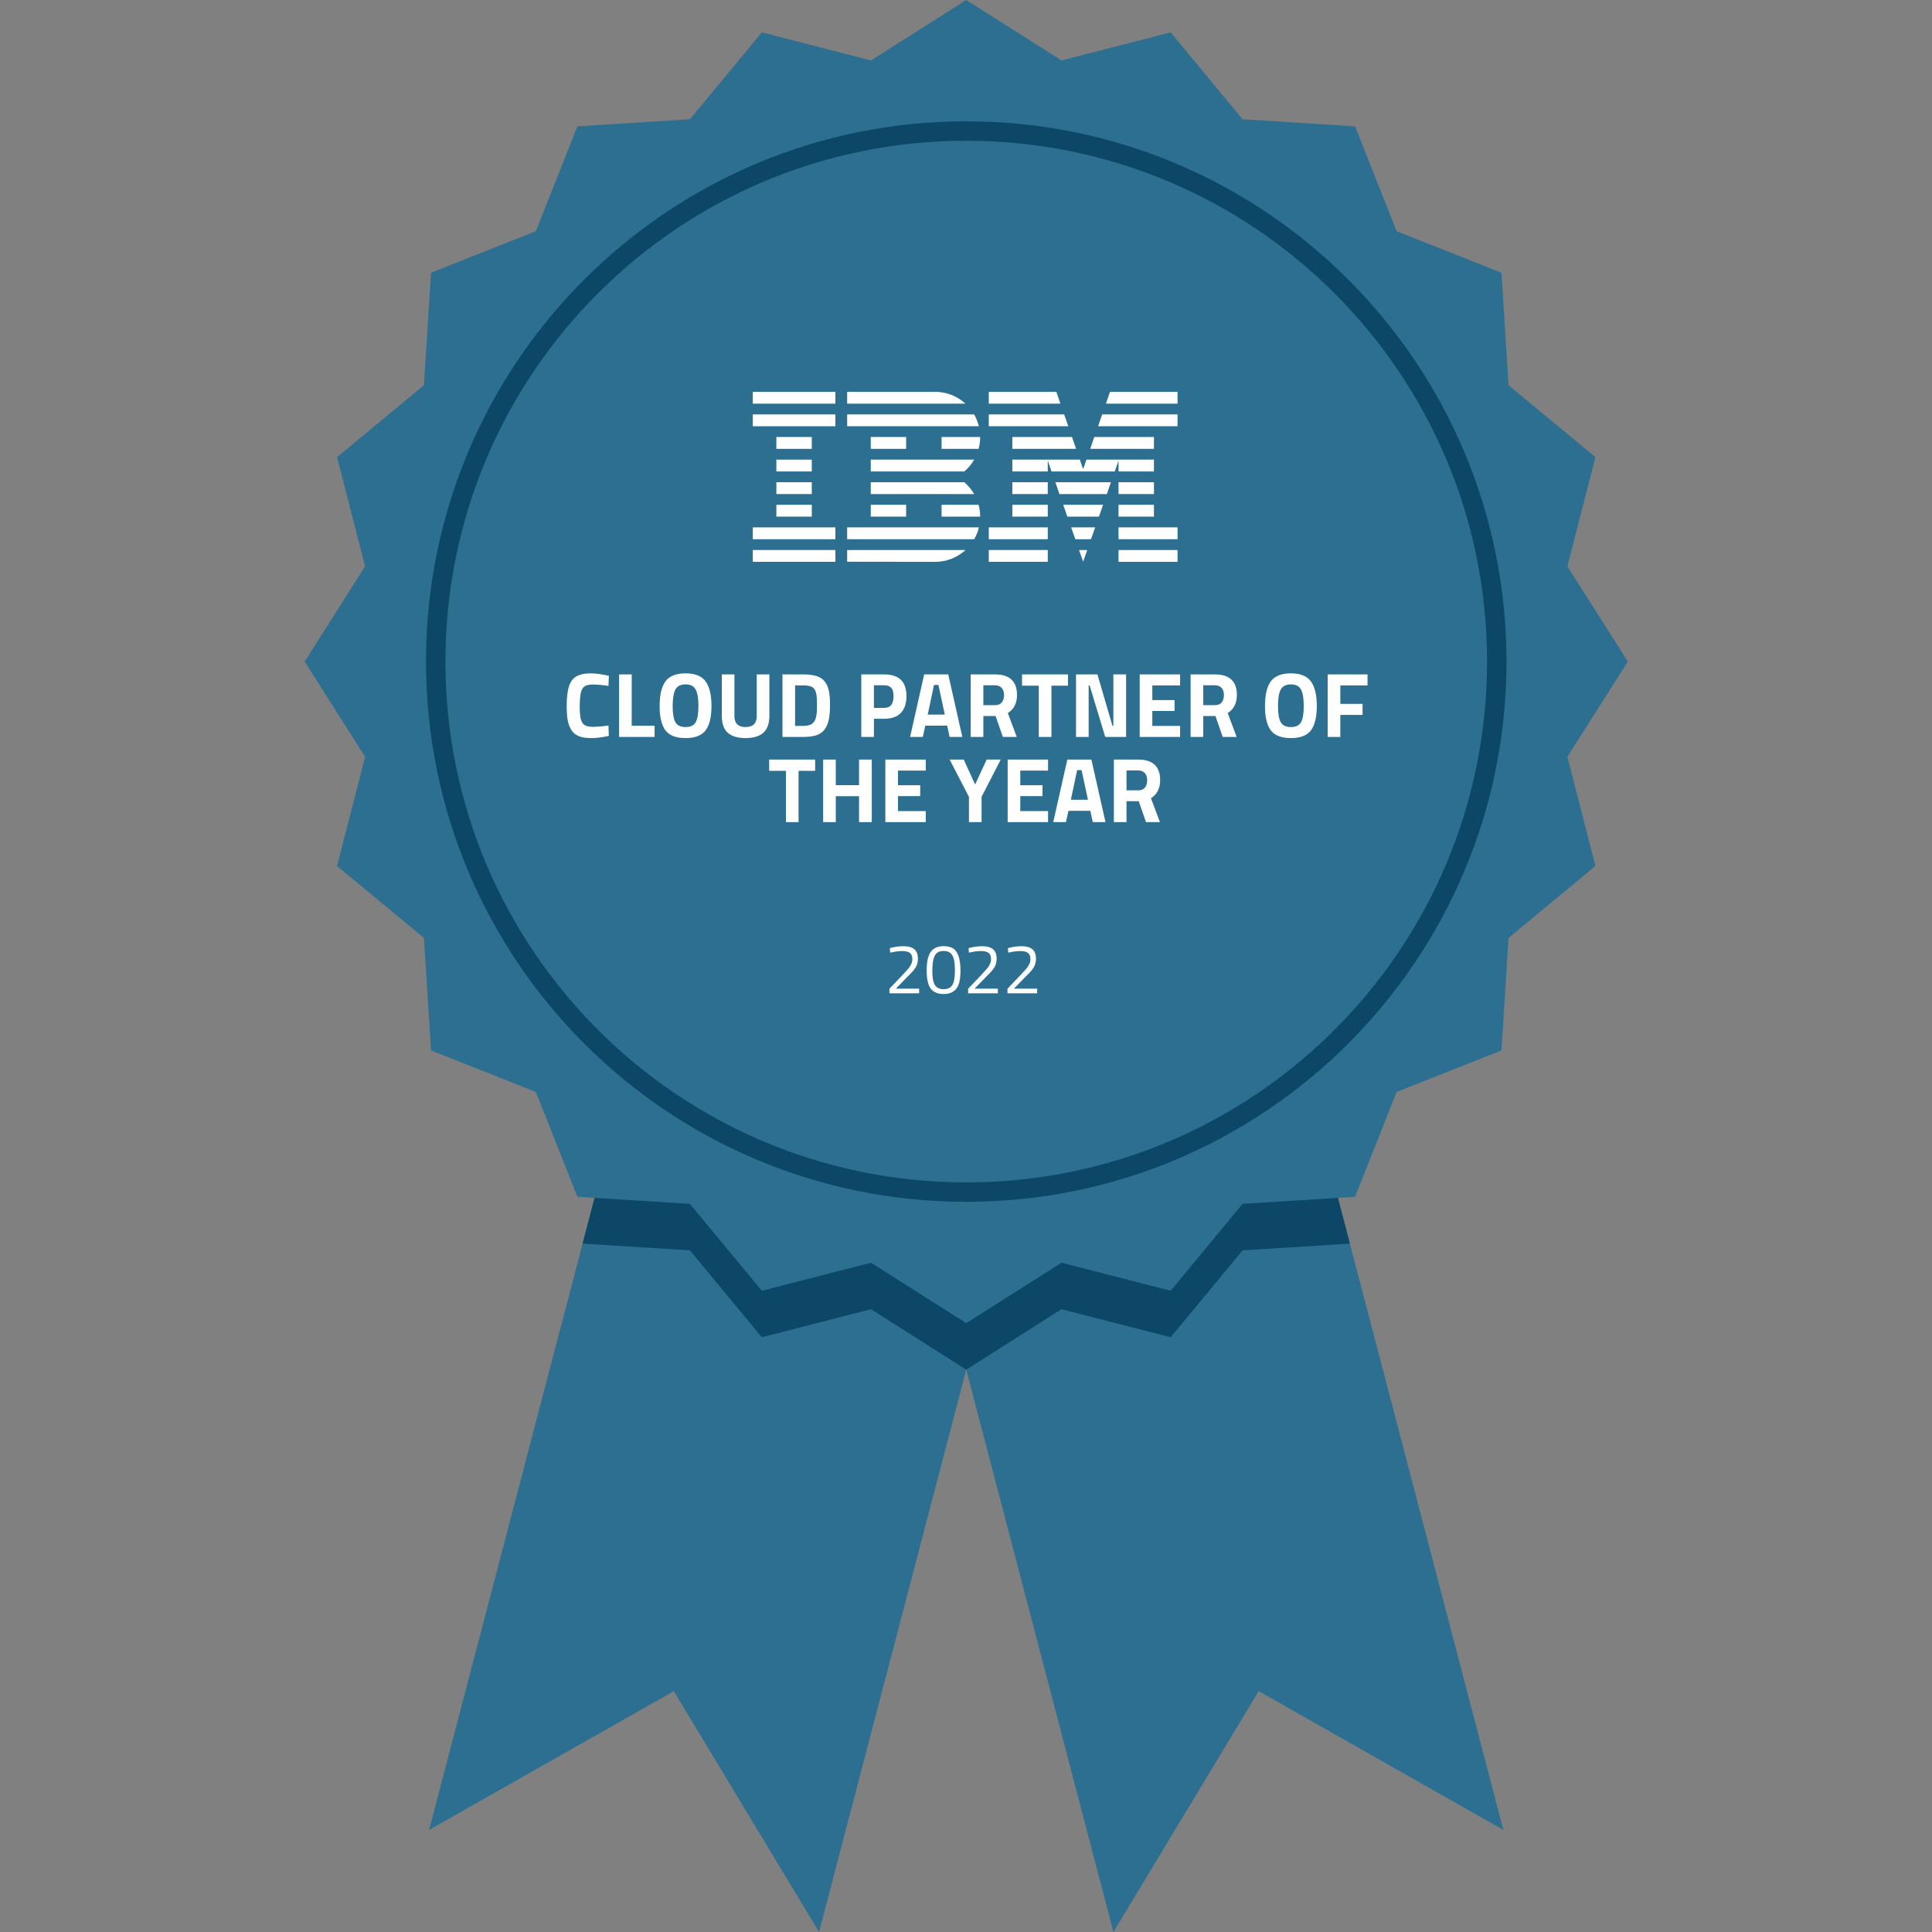 <svg xmlns="http://www.w3.org/2000/svg" xmlns:xlink="http://www.w3.org/1999/xlink" width="500" viewBox="0 0 375 375" height="500" preserveAspectRatio="xMidYMid meet"><rect x="0" y="0" width="375" height="375" fill="#808080" stroke="none"/><defs><g></g><clipPath id="426b60239d"><path d="M 59.062 0 L 316 0 L 316 257 L 59.062 257 Z M 59.062 0 " clip-rule="nonzero"></path></clipPath><clipPath id="e511d404a1"><path d="M 146.09 106 L 163 106 L 163 109.055 L 146.09 109.055 Z M 146.09 106 " clip-rule="nonzero"></path></clipPath><clipPath id="0d0526f4fb"><path d="M 146.09 102 L 163 102 L 163 105 L 146.09 105 Z M 146.09 102 " clip-rule="nonzero"></path></clipPath><clipPath id="c6c5a5e73f"><path d="M 146.09 80 L 163 80 L 163 83 L 146.09 83 Z M 146.09 80 " clip-rule="nonzero"></path></clipPath><clipPath id="1b08213e1f"><path d="M 146.09 76.055 L 163 76.055 L 163 79 L 146.09 79 Z M 146.09 76.055 " clip-rule="nonzero"></path></clipPath><clipPath id="6417ab0938"><path d="M 164 76.055 L 188 76.055 L 188 79 L 164 79 Z M 164 76.055 " clip-rule="nonzero"></path></clipPath><clipPath id="85c0474b66"><path d="M 164 106 L 188 106 L 188 109.055 L 164 109.055 Z M 164 106 " clip-rule="nonzero"></path></clipPath><clipPath id="59efab1b50"><path d="M 191 106 L 204 106 L 204 109.055 L 191 109.055 Z M 191 106 " clip-rule="nonzero"></path></clipPath><clipPath id="4f6940c6ec"><path d="M 191 76.055 L 206 76.055 L 206 79 L 191 79 Z M 191 76.055 " clip-rule="nonzero"></path></clipPath><clipPath id="4f2966b1d4"><path d="M 217 106 L 228.59 106 L 228.59 109.055 L 217 109.055 Z M 217 106 " clip-rule="nonzero"></path></clipPath><clipPath id="a3a5ebaa78"><path d="M 217 102 L 228.59 102 L 228.59 105 L 217 105 Z M 217 102 " clip-rule="nonzero"></path></clipPath><clipPath id="0fb026a395"><path d="M 214 76.055 L 228.59 76.055 L 228.59 79 L 214 79 Z M 214 76.055 " clip-rule="nonzero"></path></clipPath><clipPath id="82f688d47a"><path d="M 209 106 L 212 106 L 212 109.055 L 209 109.055 Z M 209 106 " clip-rule="nonzero"></path></clipPath><clipPath id="da26f414eb"><path d="M 213 80 L 228.59 80 L 228.59 83 L 213 83 Z M 213 80 " clip-rule="nonzero"></path></clipPath></defs><path fill="#2c6f90" d="M 247.488 185.898 L 187.547 201.59 L 127.605 185.898 L 83.293 355.191 L 130.781 328.25 L 158.977 375 L 187.547 265.844 L 216.117 375 L 244.312 328.25 L 291.801 355.191 L 247.488 185.898 " fill-opacity="1" fill-rule="nonzero"></path><path fill="#0c4767" d="M 247.488 185.898 L 187.547 201.59 L 127.605 185.898 L 113.082 241.383 L 133.91 242.695 L 147.867 259.559 L 169.062 254.117 L 187.547 265.844 L 206.031 254.117 L 227.227 259.559 L 241.184 242.695 L 262.012 241.383 L 247.488 185.898 " fill-opacity="1" fill-rule="nonzero"></path><g clip-path="url(#426b60239d)"><path fill="#2c6f90" d="M 187.547 0 L 206.031 11.727 L 227.227 6.285 L 241.184 23.148 L 263.027 24.523 L 271.082 44.875 L 291.434 52.934 L 292.809 74.777 L 309.672 88.73 L 304.23 109.93 L 315.957 128.41 L 304.23 146.891 L 309.672 168.09 L 292.809 182.043 L 291.434 203.887 L 271.082 211.945 L 263.027 232.293 L 241.184 233.672 L 227.227 250.535 L 206.031 245.094 L 187.547 256.82 L 169.062 245.094 L 147.867 250.535 L 133.91 233.672 L 112.066 232.293 L 104.012 211.945 L 83.66 203.887 L 82.285 182.043 L 65.422 168.09 L 70.863 146.891 L 59.137 128.41 L 70.863 109.93 L 65.422 88.73 L 82.285 74.777 L 83.66 52.934 L 104.012 44.875 L 112.066 24.523 L 133.91 23.148 L 147.867 6.285 L 169.062 11.727 L 187.547 0 " fill-opacity="1" fill-rule="nonzero"></path></g><path fill="#0c4767" d="M 187.547 229.5 C 131.715 229.5 86.457 184.242 86.457 128.41 C 86.457 72.578 131.715 27.32 187.547 27.32 C 243.379 27.32 288.637 72.578 288.637 128.41 C 288.637 184.242 243.379 229.5 187.547 229.5 Z M 187.547 23.547 C 129.633 23.547 82.688 70.496 82.688 128.41 C 82.688 186.324 129.633 233.273 187.547 233.273 C 245.461 233.273 292.406 186.324 292.406 128.41 C 292.406 70.496 245.461 23.547 187.547 23.547 " fill-opacity="1" fill-rule="nonzero"></path><g clip-path="url(#e511d404a1)"><path fill="#ffffff" d="M 146.117 106.758 L 162.148 106.758 L 162.148 109.047 L 146.117 109.047 Z M 146.117 106.758 " fill-opacity="1" fill-rule="nonzero"></path></g><g clip-path="url(#0d0526f4fb)"><path fill="#ffffff" d="M 146.117 102.363 L 162.148 102.363 L 162.148 104.66 L 146.117 104.66 Z M 146.117 102.363 " fill-opacity="1" fill-rule="nonzero"></path></g><path fill="#ffffff" d="M 150.691 97.98 L 157.566 97.98 L 157.566 100.277 L 150.691 100.277 Z M 150.691 97.98 " fill-opacity="1" fill-rule="nonzero"></path><path fill="#ffffff" d="M 150.691 93.598 L 157.566 93.598 L 157.566 95.895 L 150.691 95.895 Z M 150.691 93.598 " fill-opacity="1" fill-rule="nonzero"></path><path fill="#ffffff" d="M 150.691 89.215 L 157.566 89.215 L 157.566 91.512 L 150.691 91.512 Z M 150.691 89.215 " fill-opacity="1" fill-rule="nonzero"></path><path fill="#ffffff" d="M 150.691 84.82 L 157.566 84.82 L 157.566 87.121 L 150.691 87.121 Z M 150.691 84.82 " fill-opacity="1" fill-rule="nonzero"></path><g clip-path="url(#c6c5a5e73f)"><path fill="#ffffff" d="M 146.117 80.438 L 162.148 80.438 L 162.148 82.734 L 146.117 82.734 Z M 146.117 80.438 " fill-opacity="1" fill-rule="nonzero"></path></g><g clip-path="url(#1b08213e1f)"><path fill="#ffffff" d="M 146.117 76.055 L 162.148 76.055 L 162.148 78.352 L 146.117 78.352 Z M 146.117 76.055 " fill-opacity="1" fill-rule="nonzero"></path></g><path fill="#ffffff" d="M 164.434 104.66 L 189.086 104.66 C 189.504 103.953 189.816 103.18 190.004 102.363 L 164.434 102.363 Z M 164.434 104.66 " fill-opacity="1" fill-rule="nonzero"></path><path fill="#ffffff" d="M 187.168 93.598 L 169.016 93.598 L 169.016 95.895 L 189.086 95.895 C 188.562 95.016 187.918 94.238 187.168 93.598 Z M 187.168 93.598 " fill-opacity="1" fill-rule="nonzero"></path><path fill="#ffffff" d="M 169.016 89.215 L 169.016 91.512 L 187.168 91.512 C 187.938 90.867 188.582 90.094 189.086 89.215 Z M 169.016 89.215 " fill-opacity="1" fill-rule="nonzero"></path><path fill="#ffffff" d="M 189.086 80.438 L 164.434 80.438 L 164.434 82.734 L 190.004 82.734 C 189.789 81.922 189.48 81.148 189.086 80.438 Z M 189.086 80.438 " fill-opacity="1" fill-rule="nonzero"></path><g clip-path="url(#6417ab0938)"><path fill="#ffffff" d="M 181.508 76.055 L 164.434 76.055 L 164.434 78.352 L 187.398 78.352 C 185.863 76.934 183.781 76.055 181.508 76.055 Z M 181.508 76.055 " fill-opacity="1" fill-rule="nonzero"></path></g><path fill="#ffffff" d="M 169.016 84.82 L 175.883 84.82 L 175.883 87.121 L 169.016 87.121 Z M 169.016 84.82 " fill-opacity="1" fill-rule="nonzero"></path><path fill="#ffffff" d="M 182.758 87.121 L 189.945 87.121 C 190.148 86.387 190.254 85.613 190.254 84.82 L 182.758 84.82 Z M 182.758 87.121 " fill-opacity="1" fill-rule="nonzero"></path><path fill="#ffffff" d="M 169.016 97.98 L 175.883 97.98 L 175.883 100.277 L 169.016 100.277 Z M 169.016 97.98 " fill-opacity="1" fill-rule="nonzero"></path><path fill="#ffffff" d="M 182.758 97.98 L 182.758 100.277 L 190.254 100.277 C 190.254 99.488 190.148 98.715 189.945 97.98 Z M 182.758 97.98 " fill-opacity="1" fill-rule="nonzero"></path><g clip-path="url(#85c0474b66)"><path fill="#ffffff" d="M 164.434 109.031 L 181.508 109.055 C 183.797 109.055 185.863 108.176 187.406 106.758 L 164.434 106.758 Z M 164.434 109.031 " fill-opacity="1" fill-rule="nonzero"></path></g><g clip-path="url(#59efab1b50)"><path fill="#ffffff" d="M 191.922 106.758 L 203.371 106.758 L 203.371 109.047 L 191.922 109.047 Z M 191.922 106.758 " fill-opacity="1" fill-rule="nonzero"></path></g><path fill="#ffffff" d="M 191.922 102.363 L 203.371 102.363 L 203.371 104.66 L 191.922 104.66 Z M 191.922 102.363 " fill-opacity="1" fill-rule="nonzero"></path><path fill="#ffffff" d="M 196.492 97.98 L 203.371 97.98 L 203.371 100.277 L 196.492 100.277 Z M 196.492 97.98 " fill-opacity="1" fill-rule="nonzero"></path><path fill="#ffffff" d="M 196.492 93.598 L 203.371 93.598 L 203.371 95.895 L 196.492 95.895 Z M 196.492 93.598 " fill-opacity="1" fill-rule="nonzero"></path><path fill="#ffffff" d="M 206.555 80.438 L 191.922 80.438 L 191.922 82.734 L 207.348 82.734 Z M 206.555 80.438 " fill-opacity="1" fill-rule="nonzero"></path><g clip-path="url(#4f6940c6ec)"><path fill="#ffffff" d="M 205.035 76.055 L 191.922 76.055 L 191.922 78.352 L 205.828 78.352 Z M 205.035 76.055 " fill-opacity="1" fill-rule="nonzero"></path></g><g clip-path="url(#4f2966b1d4)"><path fill="#ffffff" d="M 217.105 106.758 L 228.562 106.758 L 228.562 109.047 L 217.105 109.047 Z M 217.105 106.758 " fill-opacity="1" fill-rule="nonzero"></path></g><g clip-path="url(#a3a5ebaa78)"><path fill="#ffffff" d="M 217.105 102.363 L 228.562 102.363 L 228.562 104.66 L 217.105 104.66 Z M 217.105 102.363 " fill-opacity="1" fill-rule="nonzero"></path></g><path fill="#ffffff" d="M 217.105 97.98 L 223.98 97.98 L 223.98 100.277 L 217.105 100.277 Z M 217.105 97.98 " fill-opacity="1" fill-rule="nonzero"></path><path fill="#ffffff" d="M 217.105 93.598 L 223.98 93.598 L 223.98 95.895 L 217.105 95.895 Z M 217.105 93.598 " fill-opacity="1" fill-rule="nonzero"></path><path fill="#ffffff" d="M 217.105 91.512 L 223.98 91.512 L 223.98 89.215 L 210.883 89.215 L 210.238 91.07 L 209.594 89.215 L 196.492 89.215 L 196.492 91.512 L 203.371 91.512 L 203.371 89.402 L 204.098 91.512 L 216.379 91.512 L 217.105 89.402 Z M 217.105 91.512 " fill-opacity="1" fill-rule="nonzero"></path><path fill="#ffffff" d="M 223.98 84.82 L 212.402 84.82 L 211.609 87.121 L 223.98 87.121 Z M 223.98 84.82 " fill-opacity="1" fill-rule="nonzero"></path><g clip-path="url(#0fb026a395)"><path fill="#ffffff" d="M 215.449 76.055 L 214.656 78.352 L 228.562 78.352 L 228.562 76.055 Z M 215.449 76.055 " fill-opacity="1" fill-rule="nonzero"></path></g><g clip-path="url(#82f688d47a)"><path fill="#ffffff" d="M 210.238 109.031 L 211.031 106.758 L 209.445 106.758 Z M 210.238 109.031 " fill-opacity="1" fill-rule="nonzero"></path></g><path fill="#ffffff" d="M 208.719 104.66 L 211.758 104.66 L 212.574 102.363 L 207.91 102.363 Z M 208.719 104.66 " fill-opacity="1" fill-rule="nonzero"></path><path fill="#ffffff" d="M 207.176 100.277 L 213.301 100.277 L 214.109 97.98 L 206.367 97.98 Z M 207.176 100.277 " fill-opacity="1" fill-rule="nonzero"></path><path fill="#ffffff" d="M 205.641 95.895 L 214.844 95.895 L 215.629 93.598 L 204.848 93.598 Z M 205.641 95.895 " fill-opacity="1" fill-rule="nonzero"></path><path fill="#ffffff" d="M 196.492 87.121 L 208.867 87.121 L 208.074 84.82 L 196.492 84.82 Z M 196.492 87.121 " fill-opacity="1" fill-rule="nonzero"></path><g clip-path="url(#da26f414eb)"><path fill="#ffffff" d="M 213.137 82.734 L 228.562 82.734 L 228.562 80.438 L 213.922 80.438 Z M 213.137 82.734 " fill-opacity="1" fill-rule="nonzero"></path></g><g fill="#ffffff" fill-opacity="1"><g transform="translate(105.227, 143.041)"><g></g></g></g><g fill="#ffffff" fill-opacity="1"><g transform="translate(109.151, 143.041)"><g><path d="M 9.016 -0.203 C 7.754 0.078 6.617 0.219 5.609 0.219 C 4.598 0.219 3.785 0.094 3.172 -0.156 C 2.566 -0.406 2.094 -0.801 1.75 -1.344 C 1.406 -1.895 1.164 -2.539 1.031 -3.281 C 0.906 -4.02 0.844 -4.945 0.844 -6.062 C 0.844 -8.406 1.172 -10.035 1.828 -10.953 C 2.484 -11.879 3.703 -12.344 5.484 -12.344 C 6.504 -12.344 7.688 -12.18 9.031 -11.859 L 8.953 -9.906 C 7.773 -10.082 6.797 -10.172 6.016 -10.172 C 5.242 -10.172 4.691 -10.066 4.359 -9.859 C 4.023 -9.648 3.773 -9.254 3.609 -8.672 C 3.453 -8.086 3.375 -7.094 3.375 -5.688 C 3.375 -4.289 3.535 -3.32 3.859 -2.781 C 4.191 -2.238 4.848 -1.969 5.828 -1.969 C 6.805 -1.969 7.848 -2.051 8.953 -2.219 Z M 9.016 -0.203 "></path></g></g></g><g fill="#ffffff" fill-opacity="1"><g transform="translate(118.835, 143.041)"><g><path d="M 8.219 0 L 1.328 0 L 1.328 -12.141 L 3.781 -12.141 L 3.781 -2.172 L 8.219 -2.172 Z M 8.219 0 "></path></g></g></g><g fill="#ffffff" fill-opacity="1"><g transform="translate(127.253, 143.041)"><g><path d="M 3.844 -2.859 C 4.195 -2.234 4.852 -1.922 5.812 -1.922 C 6.781 -1.922 7.438 -2.234 7.781 -2.859 C 8.133 -3.484 8.312 -4.531 8.312 -6 C 8.312 -7.469 8.133 -8.535 7.781 -9.203 C 7.426 -9.867 6.77 -10.203 5.812 -10.203 C 4.863 -10.203 4.207 -9.867 3.844 -9.203 C 3.488 -8.535 3.312 -7.469 3.312 -6 C 3.312 -4.531 3.488 -3.484 3.844 -2.859 Z M 9.703 -1.281 C 8.953 -0.281 7.656 0.219 5.812 0.219 C 3.969 0.219 2.664 -0.281 1.906 -1.281 C 1.156 -2.289 0.781 -3.863 0.781 -6 C 0.781 -8.145 1.156 -9.738 1.906 -10.781 C 2.664 -11.82 3.969 -12.344 5.812 -12.344 C 7.656 -12.344 8.953 -11.82 9.703 -10.781 C 10.461 -9.738 10.844 -8.145 10.844 -6 C 10.844 -3.863 10.461 -2.289 9.703 -1.281 Z M 9.703 -1.281 "></path></g></g></g><g fill="#ffffff" fill-opacity="1"><g transform="translate(138.881, 143.041)"><g><path d="M 3.672 -4.047 C 3.672 -2.629 4.391 -1.922 5.828 -1.922 C 7.273 -1.922 8 -2.629 8 -4.047 L 8 -12.141 L 10.453 -12.141 L 10.453 -4.109 C 10.453 -2.617 10.066 -1.523 9.297 -0.828 C 8.535 -0.129 7.379 0.219 5.828 0.219 C 4.285 0.219 3.129 -0.129 2.359 -0.828 C 1.598 -1.523 1.219 -2.617 1.219 -4.109 L 1.219 -12.141 L 3.672 -12.141 Z M 3.672 -4.047 "></path></g></g></g><g fill="#ffffff" fill-opacity="1"><g transform="translate(150.545, 143.041)"><g><path d="M 5.406 0 L 1.328 0 L 1.328 -12.141 L 5.406 -12.141 C 6.457 -12.141 7.32 -12.023 8 -11.797 C 8.676 -11.578 9.203 -11.211 9.578 -10.703 C 9.953 -10.203 10.207 -9.609 10.344 -8.922 C 10.488 -8.242 10.562 -7.359 10.562 -6.266 C 10.562 -5.172 10.492 -4.266 10.359 -3.547 C 10.234 -2.828 9.988 -2.18 9.625 -1.609 C 9.258 -1.047 8.734 -0.633 8.047 -0.375 C 7.359 -0.125 6.477 0 5.406 0 Z M 8 -4.812 C 8.02 -5.195 8.031 -5.723 8.031 -6.391 C 8.031 -7.066 8.004 -7.609 7.953 -8.016 C 7.91 -8.422 7.801 -8.789 7.625 -9.125 C 7.445 -9.457 7.18 -9.688 6.828 -9.812 C 6.473 -9.938 6 -10 5.406 -10 L 3.781 -10 L 3.781 -2.141 L 5.406 -2.141 C 6.301 -2.141 6.953 -2.363 7.359 -2.812 C 7.703 -3.188 7.914 -3.852 8 -4.812 Z M 8 -4.812 "></path></g></g></g><g fill="#ffffff" fill-opacity="1"><g transform="translate(161.923, 143.041)"><g></g></g></g><g fill="#ffffff" fill-opacity="1"><g transform="translate(165.847, 143.041)"><g><path d="M 5.781 -3.531 L 3.781 -3.531 L 3.781 0 L 1.328 0 L 1.328 -12.141 L 5.781 -12.141 C 8.656 -12.141 10.094 -10.734 10.094 -7.922 C 10.094 -6.504 9.727 -5.414 9 -4.656 C 8.27 -3.906 7.195 -3.531 5.781 -3.531 Z M 3.781 -5.641 L 5.766 -5.641 C 6.984 -5.641 7.594 -6.398 7.594 -7.922 C 7.594 -8.672 7.441 -9.207 7.141 -9.531 C 6.848 -9.863 6.391 -10.031 5.766 -10.031 L 3.781 -10.031 Z M 3.781 -5.641 "></path></g></g></g><g fill="#ffffff" fill-opacity="1"><g transform="translate(176.351, 143.041)"><g><path d="M 0.297 0 L 3.031 -12.141 L 7.703 -12.141 L 10.438 0 L 7.969 0 L 7.5 -2.188 L 3.25 -2.188 L 2.766 0 Z M 4.938 -10.094 L 3.719 -4.344 L 7.031 -4.344 L 5.797 -10.094 Z M 4.938 -10.094 "></path></g></g></g><g fill="#ffffff" fill-opacity="1"><g transform="translate(187.088, 143.041)"><g><path d="M 3.781 -4.062 L 3.781 0 L 1.328 0 L 1.328 -12.141 L 6.031 -12.141 C 8.883 -12.141 10.312 -10.805 10.312 -8.141 C 10.312 -6.555 9.719 -5.391 8.531 -4.641 L 10.266 0 L 7.562 0 L 6.156 -4.062 Z M 6.062 -6.172 C 6.645 -6.172 7.078 -6.348 7.359 -6.703 C 7.648 -7.066 7.797 -7.539 7.797 -8.125 C 7.797 -8.707 7.645 -9.172 7.344 -9.516 C 7.039 -9.859 6.602 -10.031 6.031 -10.031 L 3.781 -10.031 L 3.781 -6.172 Z M 6.062 -6.172 "></path></g></g></g><g fill="#ffffff" fill-opacity="1"><g transform="translate(198.145, 143.041)"><g><path d="M 0.234 -9.953 L 0.234 -12.141 L 9.156 -12.141 L 9.156 -9.953 L 5.938 -9.953 L 5.938 0 L 3.484 0 L 3.484 -9.953 Z M 0.234 -9.953 "></path></g></g></g><g fill="#ffffff" fill-opacity="1"><g transform="translate(207.526, 143.041)"><g><path d="M 1.328 0 L 1.328 -12.141 L 5.484 -12.141 L 8.406 -2.141 L 8.578 -2.141 L 8.578 -12.141 L 11.047 -12.141 L 11.047 0 L 7 0 L 3.969 -10 L 3.781 -10 L 3.781 0 Z M 1.328 0 "></path></g></g></g><g fill="#ffffff" fill-opacity="1"><g transform="translate(219.885, 143.041)"><g><path d="M 1.328 0 L 1.328 -12.141 L 9.172 -12.141 L 9.172 -10 L 3.781 -10 L 3.781 -7.156 L 8.094 -7.156 L 8.094 -5.047 L 3.781 -5.047 L 3.781 -2.141 L 9.172 -2.141 L 9.172 0 Z M 1.328 0 "></path></g></g></g><g fill="#ffffff" fill-opacity="1"><g transform="translate(229.766, 143.041)"><g><path d="M 3.781 -4.062 L 3.781 0 L 1.328 0 L 1.328 -12.141 L 6.031 -12.141 C 8.883 -12.141 10.312 -10.805 10.312 -8.141 C 10.312 -6.555 9.719 -5.391 8.531 -4.641 L 10.266 0 L 7.562 0 L 6.156 -4.062 Z M 6.062 -6.172 C 6.645 -6.172 7.078 -6.348 7.359 -6.703 C 7.648 -7.066 7.797 -7.539 7.797 -8.125 C 7.797 -8.707 7.645 -9.172 7.344 -9.516 C 7.039 -9.859 6.602 -10.031 6.031 -10.031 L 3.781 -10.031 L 3.781 -6.172 Z M 6.062 -6.172 "></path></g></g></g><g fill="#ffffff" fill-opacity="1"><g transform="translate(240.823, 143.041)"><g></g></g></g><g fill="#ffffff" fill-opacity="1"><g transform="translate(244.747, 143.041)"><g><path d="M 3.844 -2.859 C 4.195 -2.234 4.852 -1.922 5.812 -1.922 C 6.781 -1.922 7.438 -2.234 7.781 -2.859 C 8.133 -3.484 8.312 -4.531 8.312 -6 C 8.312 -7.469 8.133 -8.535 7.781 -9.203 C 7.426 -9.867 6.77 -10.203 5.812 -10.203 C 4.863 -10.203 4.207 -9.867 3.844 -9.203 C 3.488 -8.535 3.312 -7.469 3.312 -6 C 3.312 -4.531 3.488 -3.484 3.844 -2.859 Z M 9.703 -1.281 C 8.953 -0.281 7.656 0.219 5.812 0.219 C 3.969 0.219 2.664 -0.281 1.906 -1.281 C 1.156 -2.289 0.781 -3.863 0.781 -6 C 0.781 -8.145 1.156 -9.738 1.906 -10.781 C 2.664 -11.82 3.969 -12.344 5.812 -12.344 C 7.656 -12.344 8.953 -11.82 9.703 -10.781 C 10.461 -9.738 10.844 -8.145 10.844 -6 C 10.844 -3.863 10.461 -2.289 9.703 -1.281 Z M 9.703 -1.281 "></path></g></g></g><g fill="#ffffff" fill-opacity="1"><g transform="translate(256.375, 143.041)"><g><path d="M 1.328 0 L 1.328 -12.141 L 9.062 -12.141 L 9.062 -10 L 3.781 -10 L 3.781 -6.422 L 8.094 -6.422 L 8.094 -4.281 L 3.781 -4.281 L 3.781 0 Z M 1.328 0 "></path></g></g></g><g fill="#ffffff" fill-opacity="1"><g transform="translate(265.849, 143.041)"><g></g></g></g><g fill="#ffffff" fill-opacity="1"><g transform="translate(149.063, 159.572)"><g><path d="M 0.234 -9.953 L 0.234 -12.141 L 9.156 -12.141 L 9.156 -9.953 L 5.938 -9.953 L 5.938 0 L 3.484 0 L 3.484 -9.953 Z M 0.234 -9.953 "></path></g></g></g><g fill="#ffffff" fill-opacity="1"><g transform="translate(158.444, 159.572)"><g><path d="M 8.297 0 L 8.297 -5.031 L 3.781 -5.031 L 3.781 0 L 1.328 0 L 1.328 -12.141 L 3.781 -12.141 L 3.781 -7.172 L 8.297 -7.172 L 8.297 -12.141 L 10.766 -12.141 L 10.766 0 Z M 8.297 0 "></path></g></g></g><g fill="#ffffff" fill-opacity="1"><g transform="translate(170.518, 159.572)"><g><path d="M 1.328 0 L 1.328 -12.141 L 9.172 -12.141 L 9.172 -10 L 3.781 -10 L 3.781 -7.156 L 8.094 -7.156 L 8.094 -5.047 L 3.781 -5.047 L 3.781 -2.141 L 9.172 -2.141 L 9.172 0 Z M 1.328 0 "></path></g></g></g><g fill="#ffffff" fill-opacity="1"><g transform="translate(180.399, 159.572)"><g></g></g></g><g fill="#ffffff" fill-opacity="1"><g transform="translate(184.322, 159.572)"><g><path d="M 6.203 0 L 3.75 0 L 3.75 -4.906 L 0 -12.141 L 2.734 -12.141 L 4.953 -7.297 L 7.188 -12.141 L 9.922 -12.141 L 6.203 -4.906 Z M 6.203 0 "></path></g></g></g><g fill="#ffffff" fill-opacity="1"><g transform="translate(194.256, 159.572)"><g><path d="M 1.328 0 L 1.328 -12.141 L 9.172 -12.141 L 9.172 -10 L 3.781 -10 L 3.781 -7.156 L 8.094 -7.156 L 8.094 -5.047 L 3.781 -5.047 L 3.781 -2.141 L 9.172 -2.141 L 9.172 0 Z M 1.328 0 "></path></g></g></g><g fill="#ffffff" fill-opacity="1"><g transform="translate(204.136, 159.572)"><g><path d="M 0.297 0 L 3.031 -12.141 L 7.703 -12.141 L 10.438 0 L 7.969 0 L 7.5 -2.188 L 3.25 -2.188 L 2.766 0 Z M 4.938 -10.094 L 3.719 -4.344 L 7.031 -4.344 L 5.797 -10.094 Z M 4.938 -10.094 "></path></g></g></g><g fill="#ffffff" fill-opacity="1"><g transform="translate(214.873, 159.572)"><g><path d="M 3.781 -4.062 L 3.781 0 L 1.328 0 L 1.328 -12.141 L 6.031 -12.141 C 8.883 -12.141 10.312 -10.805 10.312 -8.141 C 10.312 -6.555 9.719 -5.391 8.531 -4.641 L 10.266 0 L 7.562 0 L 6.156 -4.062 Z M 6.062 -6.172 C 6.645 -6.172 7.078 -6.348 7.359 -6.703 C 7.648 -7.066 7.797 -7.539 7.797 -8.125 C 7.797 -8.707 7.645 -9.172 7.344 -9.516 C 7.039 -9.859 6.602 -10.031 6.031 -10.031 L 3.781 -10.031 L 3.781 -6.172 Z M 6.062 -6.172 "></path></g></g></g><g fill="#ffffff" fill-opacity="1"><g transform="translate(171.697, 192.801)"><g><path d="M 6.703 0 L 0.938 0 L 0.938 -0.891 L 3.578 -3.656 C 4.023 -4.125 4.352 -4.484 4.562 -4.734 C 4.781 -4.984 4.973 -5.273 5.141 -5.609 C 5.305 -5.941 5.391 -6.273 5.391 -6.609 C 5.391 -7.191 5.227 -7.602 4.906 -7.844 C 4.594 -8.082 4.098 -8.203 3.422 -8.203 C 2.828 -8.203 2.172 -8.125 1.453 -7.969 L 1.094 -7.891 L 1.016 -8.766 C 1.879 -9.016 2.77 -9.141 3.688 -9.141 C 4.602 -9.141 5.297 -8.945 5.766 -8.562 C 6.234 -8.176 6.469 -7.562 6.469 -6.719 C 6.469 -6.082 6.328 -5.523 6.047 -5.047 C 5.766 -4.578 5.273 -4.016 4.578 -3.359 L 2.188 -0.906 L 6.703 -0.906 Z M 6.703 0 "></path></g></g></g><g fill="#ffffff" fill-opacity="1"><g transform="translate(179.336, 192.801)"><g><path d="M 3.812 -9.156 C 4.551 -9.156 5.156 -9.016 5.625 -8.734 C 6.602 -8.148 7.094 -6.691 7.094 -4.359 C 7.094 -2.711 6.816 -1.551 6.266 -0.875 C 5.723 -0.195 4.906 0.141 3.812 0.141 C 2.727 0.141 1.91 -0.191 1.359 -0.859 C 0.805 -1.535 0.531 -2.727 0.531 -4.438 C 0.531 -6.156 0.801 -7.367 1.344 -8.078 C 1.883 -8.797 2.707 -9.156 3.812 -9.156 Z M 3.812 -8.219 C 3.301 -8.219 2.895 -8.109 2.594 -7.891 C 1.945 -7.441 1.625 -6.258 1.625 -4.344 C 1.625 -3 1.801 -2.07 2.156 -1.562 C 2.508 -1.051 3.062 -0.797 3.812 -0.797 C 4.57 -0.797 5.129 -1.051 5.484 -1.562 C 5.836 -2.082 6.016 -3.047 6.016 -4.453 C 6.016 -5.859 5.844 -6.836 5.5 -7.391 C 5.164 -7.941 4.602 -8.219 3.812 -8.219 Z M 3.812 -8.219 "></path></g></g></g><g fill="#ffffff" fill-opacity="1"><g transform="translate(186.975, 192.801)"><g><path d="M 6.703 0 L 0.938 0 L 0.938 -0.891 L 3.578 -3.656 C 4.023 -4.125 4.352 -4.484 4.562 -4.734 C 4.781 -4.984 4.973 -5.273 5.141 -5.609 C 5.305 -5.941 5.391 -6.273 5.391 -6.609 C 5.391 -7.191 5.227 -7.602 4.906 -7.844 C 4.594 -8.082 4.098 -8.203 3.422 -8.203 C 2.828 -8.203 2.172 -8.125 1.453 -7.969 L 1.094 -7.891 L 1.016 -8.766 C 1.879 -9.016 2.77 -9.141 3.688 -9.141 C 4.602 -9.141 5.297 -8.945 5.766 -8.562 C 6.234 -8.176 6.469 -7.562 6.469 -6.719 C 6.469 -6.082 6.328 -5.523 6.047 -5.047 C 5.766 -4.578 5.273 -4.016 4.578 -3.359 L 2.188 -0.906 L 6.703 -0.906 Z M 6.703 0 "></path></g></g></g><g fill="#ffffff" fill-opacity="1"><g transform="translate(194.613, 192.801)"><g><path d="M 6.703 0 L 0.938 0 L 0.938 -0.891 L 3.578 -3.656 C 4.023 -4.125 4.352 -4.484 4.562 -4.734 C 4.781 -4.984 4.973 -5.273 5.141 -5.609 C 5.305 -5.941 5.391 -6.273 5.391 -6.609 C 5.391 -7.191 5.227 -7.602 4.906 -7.844 C 4.594 -8.082 4.098 -8.203 3.422 -8.203 C 2.828 -8.203 2.172 -8.125 1.453 -7.969 L 1.094 -7.891 L 1.016 -8.766 C 1.879 -9.016 2.77 -9.141 3.688 -9.141 C 4.602 -9.141 5.297 -8.945 5.766 -8.562 C 6.234 -8.176 6.469 -7.562 6.469 -6.719 C 6.469 -6.082 6.328 -5.523 6.047 -5.047 C 5.766 -4.578 5.273 -4.016 4.578 -3.359 L 2.188 -0.906 L 6.703 -0.906 Z M 6.703 0 "></path></g></g></g></svg>